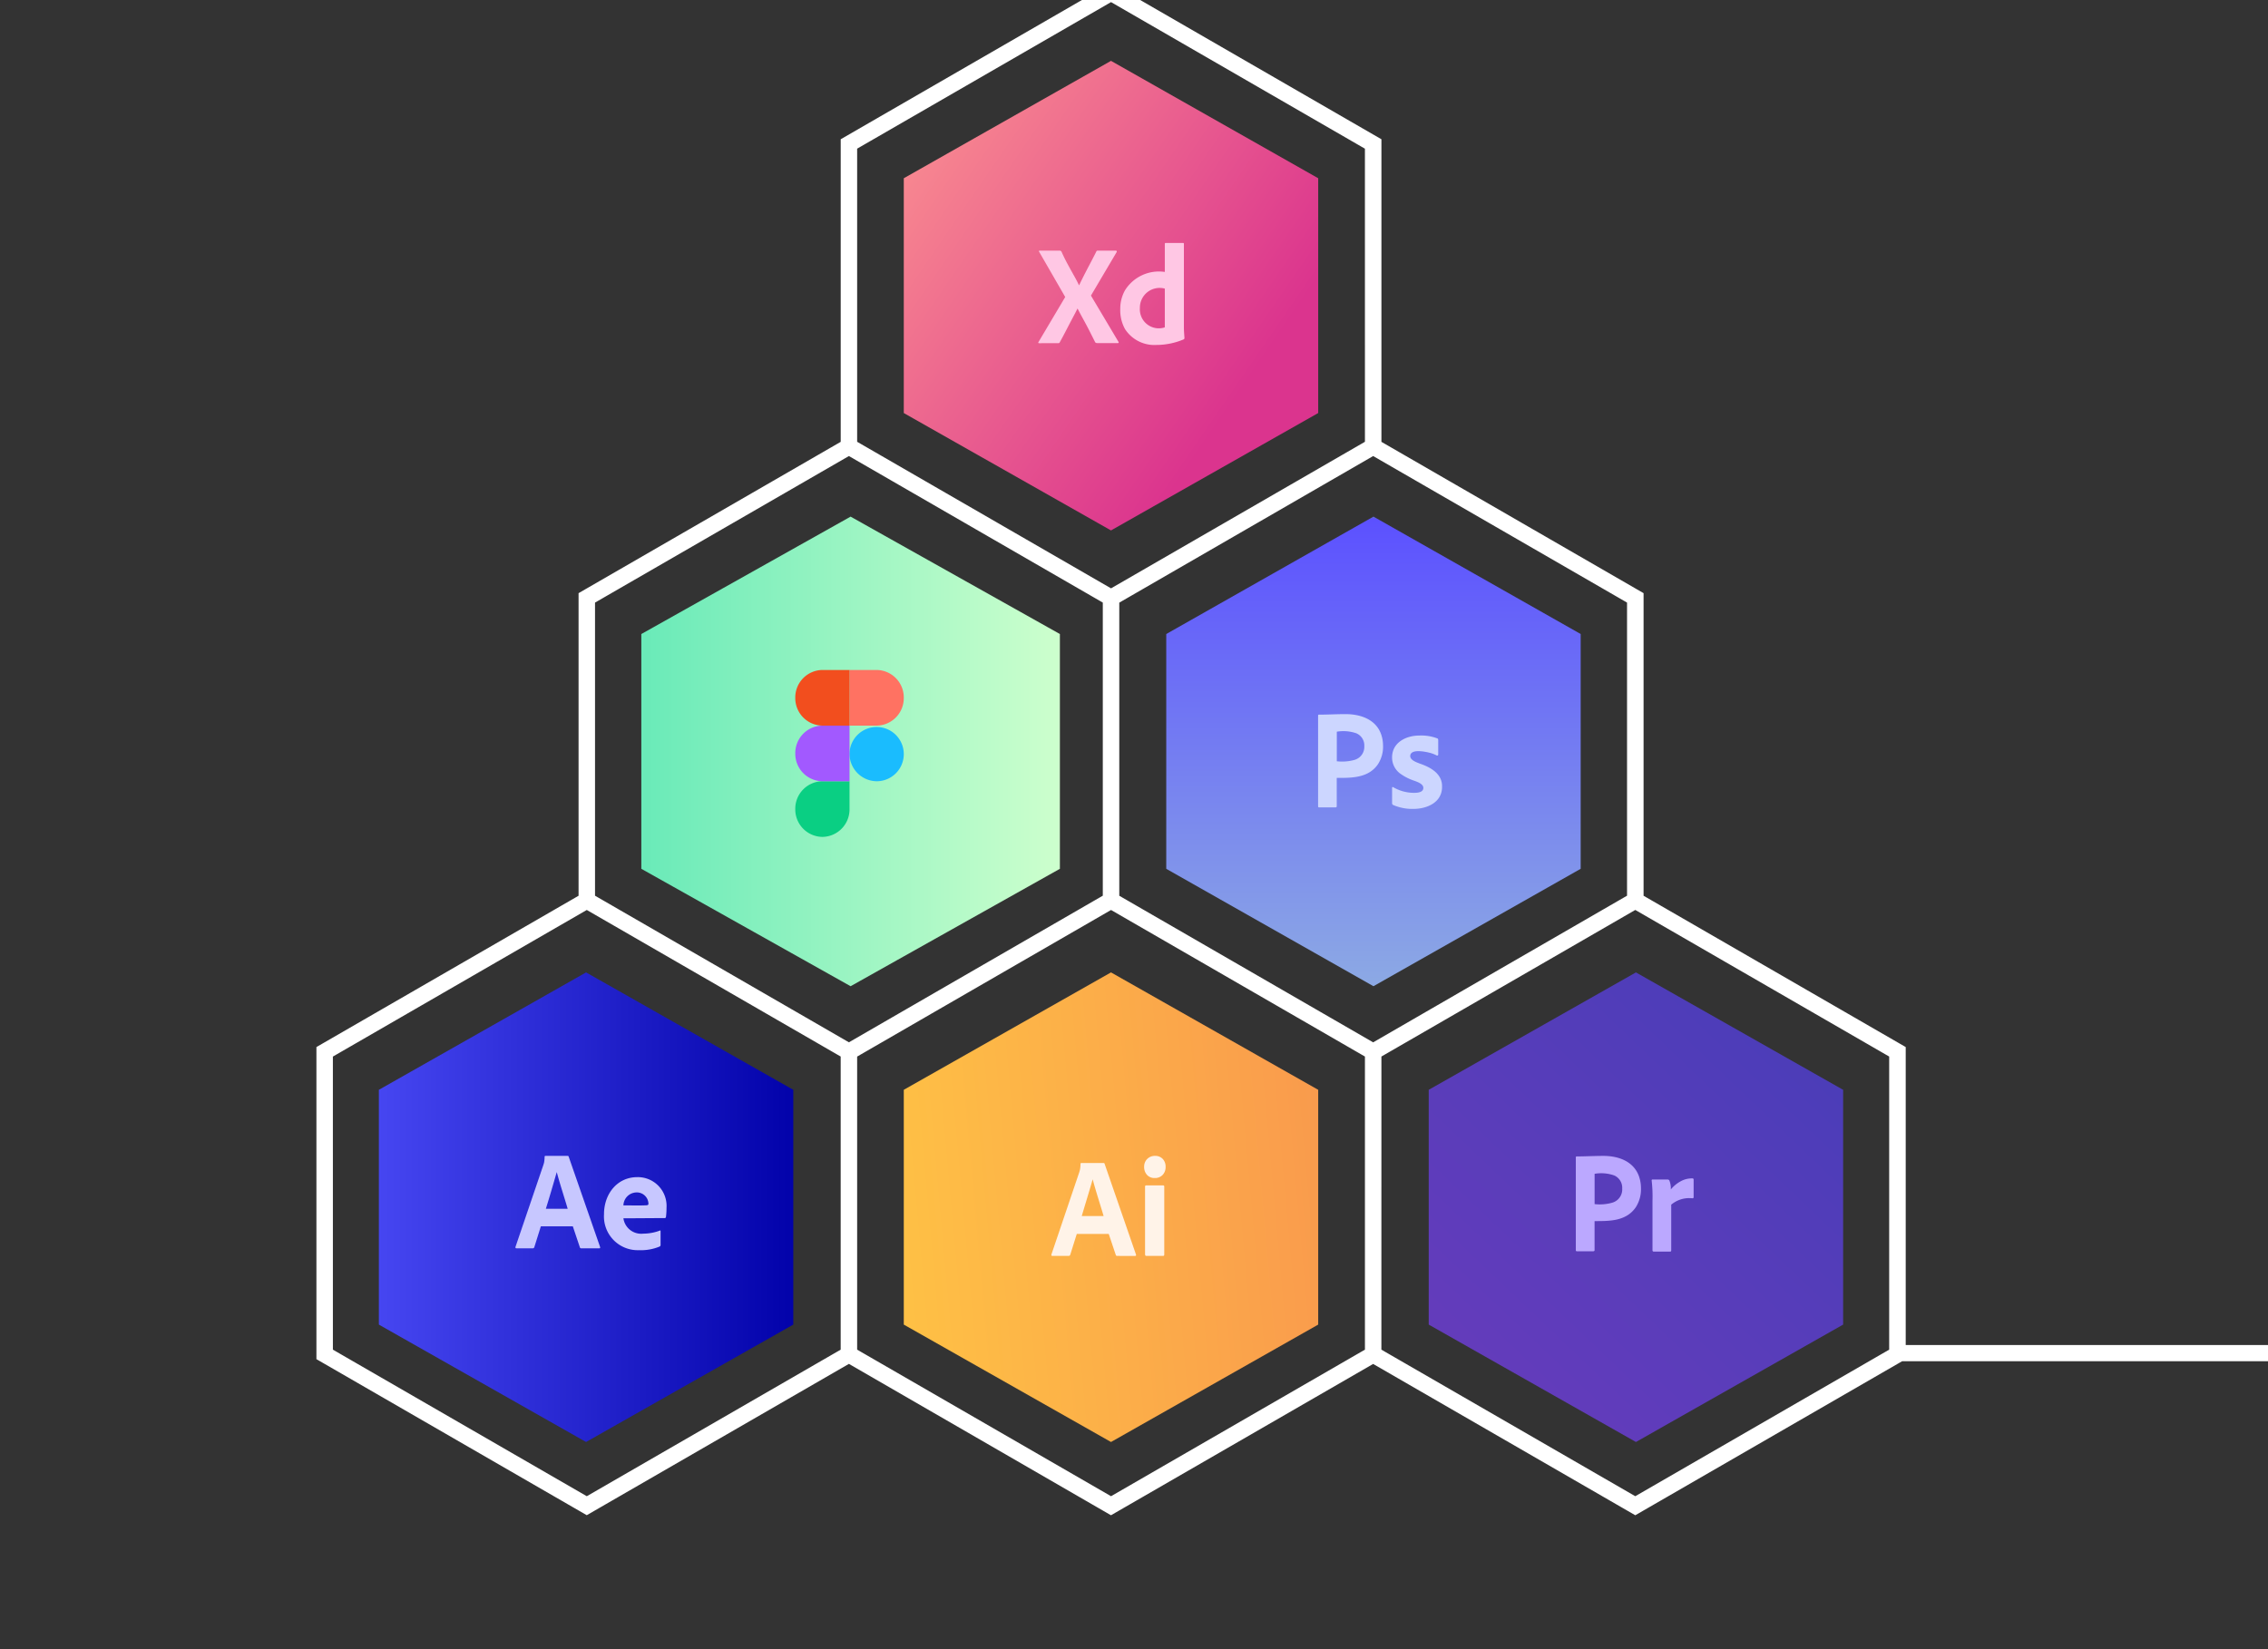 <svg xmlns="http://www.w3.org/2000/svg" xmlns:xlink="http://www.w3.org/1999/xlink" width="308" height="224" viewBox="0 0 308 224"><rect x="0" y="0" width="308" height="224" fill="#333333" stroke="none"/><defs><clipPath id="a"><rect width="308" height="224" transform="translate(268 1385)" fill="#fff" stroke="#707070" stroke-width="1"/></clipPath><clipPath id="b"><rect width="368" height="242" transform="translate(-37 0)" fill="none"/></clipPath><linearGradient id="c" x1="0.5" x2="0.5" y2="1" gradientUnits="objectBoundingBox"><stop offset="0" stop-color="#6eebb9"/><stop offset="0.221" stop-color="#feba46"/><stop offset="0.395" stop-color="#3535df"/><stop offset="0.646" stop-color="#fa9d4c"/><stop offset="1" stop-color="#623dbc"/></linearGradient><linearGradient id="d" y1="0.5" x2="1" y2="0.5" gradientUnits="objectBoundingBox"><stop offset="0" stop-color="#8ca9e4"/><stop offset="0.996" stop-color="#5c51ff"/><stop offset="1" stop-color="#6165d7"/></linearGradient><linearGradient id="e" x1="0.5" x2="0.5" y2="1" gradientUnits="objectBoundingBox"><stop offset="0" stop-color="#4646f1"/><stop offset="0.623" stop-color="#1c1cc5"/><stop offset="1" stop-color="#0202aa"/></linearGradient><linearGradient id="f" x1="0.451" y1="-0.115" x2="0.688" y2="2.232" gradientUnits="objectBoundingBox"><stop offset="0" stop-color="#ffc444"/><stop offset="0.996" stop-color="#f36f56"/></linearGradient><linearGradient id="g" x1="0.5" x2="0.5" y2="1" gradientUnits="objectBoundingBox"><stop offset="0" stop-color="#69eab8"/><stop offset="1" stop-color="#cdffcd"/></linearGradient><linearGradient id="h" x1="-0.012" y1="0.026" x2="1.499" y2="1.304" gradientUnits="objectBoundingBox"><stop offset="0" stop-color="#683cbc"/><stop offset="0.996" stop-color="#3a3eb6"/><stop offset="1" stop-color="#6165d7"/></linearGradient><linearGradient id="i" x1="0.974" y1="-0.105" x2="0.276" y2="0.797" gradientUnits="objectBoundingBox"><stop offset="0" stop-color="#fe9a90"/><stop offset="1" stop-color="#db348e"/></linearGradient></defs><g transform="translate(-268 -1385)" clip-path="url(#a)"><g transform="translate(296 1366.713)"><g transform="translate(0 0.287)"><g clip-path="url(#b)"><g transform="translate(-37.484 16.281)"><path d="M-3.083,204.733v-40.5l35.6-20.552v-41.1l35.6-20.552v-41.1l36.215-20.909,36.215,20.909v41.1l35.6,20.552v41.1l35.6,20.552v40.68h100.4v1.2H211.632l-36.11,20.847-35.6-20.552-35.6,20.552L68.73,206.4l-35.6,20.552L-3.083,206.046v-1.313Zm142.389-163.1L104.328,21.435,69.349,41.629V82.021l10.73,6.195,24.249,14,26.206-15.129,8.773-5.065Zm1.236,163.7,34.979,20.195,34.98-20.195v-40.39l-34.979-20.2L155.7,156.193l-15.154,8.749Zm16.871-51.559,17.489-10.1v-40.39L139.925,83.091l-19.913,11.5-15.065,8.7v40.39l15.065,8.7,19.913,11.5ZM69.349,205.333l34.979,20.195,34.979-20.195v-40.39l-8.773-5.065-26.206-15.13-24.249,14-10.73,6.2ZM86.22,153.774l17.489-10.1v-40.39L86.22,93.188,68.73,83.091,33.752,103.286v40.39l17.489,10.1,17.489,10.1ZM-1.846,205.333l34.98,20.195,34.979-20.195v-40.39l-15.154-8.749L33.132,144.747l-34.979,20.2Z" transform="translate(56.038 -20.007)" fill="url(#c)"/><path d="M-3.083,204.733v-40.5l35.6-20.552v-41.1l35.6-20.552v-41.1l36.215-20.909,36.215,20.909v41.1l35.6,20.552v41.1l35.6,20.552v40.68h100.4v1.2H211.632l-36.11,20.847-35.6-20.552-35.6,20.552L68.73,206.4l-35.6,20.552L-3.083,206.046v-1.313Zm142.389-163.1L104.328,21.435,69.349,41.629V82.021l10.73,6.195,24.249,14,26.206-15.129,8.773-5.065Zm1.236,163.7,34.979,20.195,34.98-20.195v-40.39l-34.979-20.2L155.7,156.193l-15.154,8.749Zm16.871-51.559,17.489-10.1v-40.39L139.925,83.091l-19.913,11.5-15.065,8.7v40.39l15.065,8.7,19.913,11.5ZM69.349,205.333l34.979,20.195,34.979-20.195v-40.39l-8.773-5.065-26.206-15.13-24.249,14-10.73,6.2ZM86.22,153.774l17.489-10.1v-40.39L86.22,93.188,68.73,83.091,33.752,103.286v40.39l17.489,10.1,17.489,10.1ZM-1.846,205.333l34.98,20.195,34.979-20.195v-40.39l-15.154-8.749L33.132,144.747l-34.979,20.2Z" transform="translate(56.038 -20.007)" fill="#fff" stroke="#fff" stroke-width="1"/></g></g></g><g transform="translate(130.38 88.457)"><path d="M47.837,0,63.783,28.14,47.837,56.279H15.946L0,28.14,15.946,0Z" transform="translate(0 63.783) rotate(-90)" stroke="rgba(0,0,0,0)" stroke-miterlimit="10" stroke-width="1" fill="url(#d)" style="mix-blend-mode:multiply;isolation:isolate"/></g><path d="M47.837,0,63.783,28.14,47.837,56.279H15.946L0,28.14,15.946,0Z" transform="translate(23.45 214.148) rotate(-90)" fill="url(#e)"/><path d="M47.837,0,63.783,28.14,47.837,56.279H15.946L0,28.14,15.946,0Z" transform="translate(94.736 214.148) rotate(-90)" stroke="rgba(0,0,0,0)" stroke-miterlimit="10" stroke-width="1" fill="url(#f)"/><path d="M47.837,0,63.783,28.421,47.837,56.842H15.946L0,28.421,15.946,0Z" transform="translate(59.093 152.241) rotate(-90)" stroke="rgba(0,0,0,0)" stroke-miterlimit="10" stroke-width="1" fill="url(#g)"/><g transform="translate(76 108.287)"><path d="M8.55,9.445a3.685,3.685,0,1,1,3.684,3.778A3.732,3.732,0,0,1,8.55,9.445Z" transform="translate(2.818 2.891)" fill="#1abcfe"/><path d="M4,14.113a3.733,3.733,0,0,1,3.684-3.78h3.684v3.78a3.733,3.733,0,0,1-3.684,3.778A3.733,3.733,0,0,1,4,14.113Z" transform="translate(0 5.781)" fill="#0acf83"/><path d="M8.55,1V8.558h3.684a3.732,3.732,0,0,0,3.684-3.78A3.732,3.732,0,0,0,12.234,1Z" transform="translate(2.818)" fill="#ff7262"/><path d="M4,4.778a3.733,3.733,0,0,0,3.684,3.78h3.684V1H7.684A3.733,3.733,0,0,0,4,4.778Z" fill="#f24e1e"/><path d="M4,9.445a3.732,3.732,0,0,0,3.684,3.778h3.684V5.667H7.684A3.731,3.731,0,0,0,4,9.445Z" transform="translate(0 2.891)" fill="#a259ff"/></g><path d="M47.837,0,63.783,28.14,47.837,56.279H15.946L0,28.14,15.946,0Z" transform="translate(166.023 214.148) rotate(-90)" stroke="rgba(0,0,0,0)" stroke-miterlimit="10" stroke-width="1" fill="url(#h)"/><g transform="translate(107 166.287)"><path d="M15.569,19.6H11.23l-.883,2.813a.224.224,0,0,1-.225.173h-2.2q-.188,0-.131-.212l3.757-11.1q.056-.173.113-.395a4.228,4.228,0,0,0,.075-.78.119.119,0,0,1,.131-.135h2.987q.131,0,.15.1l4.264,12.33q.056.193-.113.193H16.714a.176.176,0,0,1-.188-.135Zm-3.663-2.427h2.968c-.488-1.666-1.038-3.31-1.484-4.99C12.909,13.861,12.384,15.536,11.906,17.169Z" fill="#fff3e8"/><path d="M21.8,12.006a1.333,1.333,0,0,1-.561-.1,1.361,1.361,0,0,1-.472-.325,1.532,1.532,0,0,1-.3-.509,1.56,1.56,0,0,1-.09-.589,1.447,1.447,0,0,1,.1-.581,1.417,1.417,0,0,1,.323-.488A1.446,1.446,0,0,1,21.28,9.1a1.419,1.419,0,0,1,.562-.1,1.378,1.378,0,0,1,1.061.414,1.494,1.494,0,0,1,.3.5,1.522,1.522,0,0,1,.089.574,1.538,1.538,0,0,1-.093.591,1.51,1.51,0,0,1-.311.507,1.439,1.439,0,0,1-.5.328A1.409,1.409,0,0,1,21.8,12.006Zm-1.3,10.384V13.181c0-.116.05-.173.15-.173h2.31q.15,0,.15.173V22.39q0,.193-.15.193H20.677Q20.508,22.582,20.508,22.39Z" fill="#fff3e8"/></g><g transform="translate(178 166.287)"><path d="M8,21.8V9.208c0-.086.035-.135.117-.135C9.326,9.073,10.535,9,11.745,9c1.963,0,4.088.684,4.833,2.777a4.874,4.874,0,0,1,.269,1.59,4.519,4.519,0,0,1-.7,2.606c-1.307,1.914-3.574,1.884-5.6,1.884v3.927c.016.116-.081.171-.175.171H8.14C8.047,21.955,8,21.906,8,21.8Zm2.551-10.361v4.11a6.134,6.134,0,0,0,2.422-.2A1.874,1.874,0,0,0,14.3,13.441a1.831,1.831,0,0,0-1.088-1.786A5.336,5.336,0,0,0,10.551,11.434Z" fill="#bba8ff"/><path d="M18.433,12.212h2.054a.261.261,0,0,1,.245.2,2.971,2.971,0,0,1,.17,1.148A4.444,4.444,0,0,1,22.153,12.5a3.163,3.163,0,0,1,1.676-.443.155.155,0,0,1,.17.177V14.62c0,.092-.063.138-.188.138a3.8,3.8,0,0,0-2.854.867v6.2q0,.177-.151.177H18.6a.173.173,0,0,1-.188-.2V15.073A18.794,18.794,0,0,0,18.3,12.35.112.112,0,0,1,18.433,12.212Z" fill="#bba8ff"/></g><g transform="translate(36 165.287)"><path d="M13.789,19.564H9.45l-.883,2.818a.224.224,0,0,1-.225.173h-2.2q-.188,0-.131-.212L9.77,11.293c.038-.115.075-.228.113-.376a4.229,4.229,0,0,0,.075-.78A.119.119,0,0,1,10.089,10h2.987q.131,0,.15.1L17.49,22.363q.056.193-.113.193H14.935a.176.176,0,0,1-.188-.135Zm-3.663-2.376h2.968c-.488-1.666-1.038-3.31-1.484-4.99C11.105,13.94,10.638,15.555,10.127,17.188Z" fill="#c7c7ff"/><path d="M20.661,18.476a2.435,2.435,0,0,0,2.7,2.084,6.45,6.45,0,0,0,2.253-.415c.062-.051.094-.019.094.1v1.83a.249.249,0,0,1-.113.231,6.611,6.611,0,0,1-2.817.5,4.585,4.585,0,0,1-4.752-4.874c-.007-2.737,1.768-5.047,4.527-5.047a3.907,3.907,0,0,1,3.963,4.141,10.51,10.51,0,0,1-.075,1.271.174.174,0,0,1-.169.154C24.41,18.449,22.533,18.476,20.661,18.476Zm0-1.755c1.041,0,2.087.037,3.127-.01.156-.016.272-.046.272-.208a1.576,1.576,0,0,0-1.6-1.541A1.812,1.812,0,0,0,20.661,16.721Z" fill="#c7c7ff"/></g><g transform="translate(-296 -1358.713)"><path d="M47.837,0,63.783,28.14,47.837,56.279H15.946L0,28.14,15.946,0Z" transform="translate(390.736 1449.047) rotate(-90)" stroke="rgba(0,0,0,0)" stroke-miterlimit="10" stroke-width="1" fill="url(#i)"/><g transform="translate(403 1401)"><path d="M16.646,10.234l-3.494,5.914,3.738,6.28c.078.142,0,.174-.113.174H14.111c-.188,0-.319-.007-.394-.135q-.376-.751-.751-1.493t-.8-1.512q-.423-.77-.836-1.56c-.251.514-.529,1.028-.8,1.541s-.536,1.024-.8,1.532-.532,1.012-.808,1.512c-.05.116-.138.128-.263.128H6.09c-.1,0-.113-.076-.056-.166l3.625-6.107L6.128,10.215a.1.1,0,0,1,.094-.173H8.87a.3.3,0,0,1,.282.135q.338.771.751,1.541t.836,1.522c.282.5.56,1.008.8,1.522q.375-.79.761-1.541t.789-1.512q.4-.761.78-1.512a.2.2,0,0,1,.225-.154h2.461C16.646,10.041,16.685,10.169,16.646,10.234Z" fill="#ffc7e4"/><path d="M22.037,22.853a4.743,4.743,0,0,1-4.264-2.167,5.313,5.313,0,0,1-.639-2.726,5.131,5.131,0,0,1,.639-2.524,5.429,5.429,0,0,1,5.41-2.5v-3.8c0-.09.038-.135.113-.135h2.367a.1.1,0,0,1,.113.116V20.5c0,.47.047.938.075,1.406a.2.2,0,0,1-.113.193A9.529,9.529,0,0,1,22.037,22.853Zm1.146-2.389V15.2A2.682,2.682,0,0,0,19.8,17.844,2.576,2.576,0,0,0,23.183,20.464Z" fill="#ffc7e4"/></g></g><g transform="translate(143 105.287)"><path d="M8,22.516V10.2c0-.084.035-.132.117-.132,1.206,0,2.411-.072,3.617-.072,1.957,0,4.076.669,4.818,2.716a4.685,4.685,0,0,1,.268,1.556,4.358,4.358,0,0,1-.7,2.549c-1.3,1.872-3.563,1.843-5.588,1.843V22.5c.016.114-.081.168-.175.168H8.14C8.047,22.672,8,22.624,8,22.516Zm2.543-10.135V16.4a6.233,6.233,0,0,0,2.415-.191,1.836,1.836,0,0,0,1.318-1.867A1.788,1.788,0,0,0,13.192,12.6,5.418,5.418,0,0,0,10.543,12.381Z" fill="#ccd6ff"/><path d="M24.1,15.607a4.316,4.316,0,0,0-1.118-.4c-.5-.117-2.469-.529-2.47.5.017.575.93.857,1.334,1.021,1.416.486,3.018,1.355,2.987,3.1C24.872,22,22.766,22.87,20.96,22.87a6.429,6.429,0,0,1-2.78-.54.255.255,0,0,1-.131-.231V20.019c-.009-.083.08-.156.15-.1a5.63,5.63,0,0,0,2.817.771c.431,0,1.284-.042,1.277-.674,0-.607-1.021-.886-1.428-1.04a6.84,6.84,0,0,1-1.662-.867,2.7,2.7,0,0,1-1.155-2.235c0-2.047,1.935-2.966,3.682-2.967a6.056,6.056,0,0,1,2.453.385c.109.032.132.147.131.25v1.946A.141.141,0,0,1,24.1,15.607Z" fill="#ccd6ff"/></g></g></g></svg>